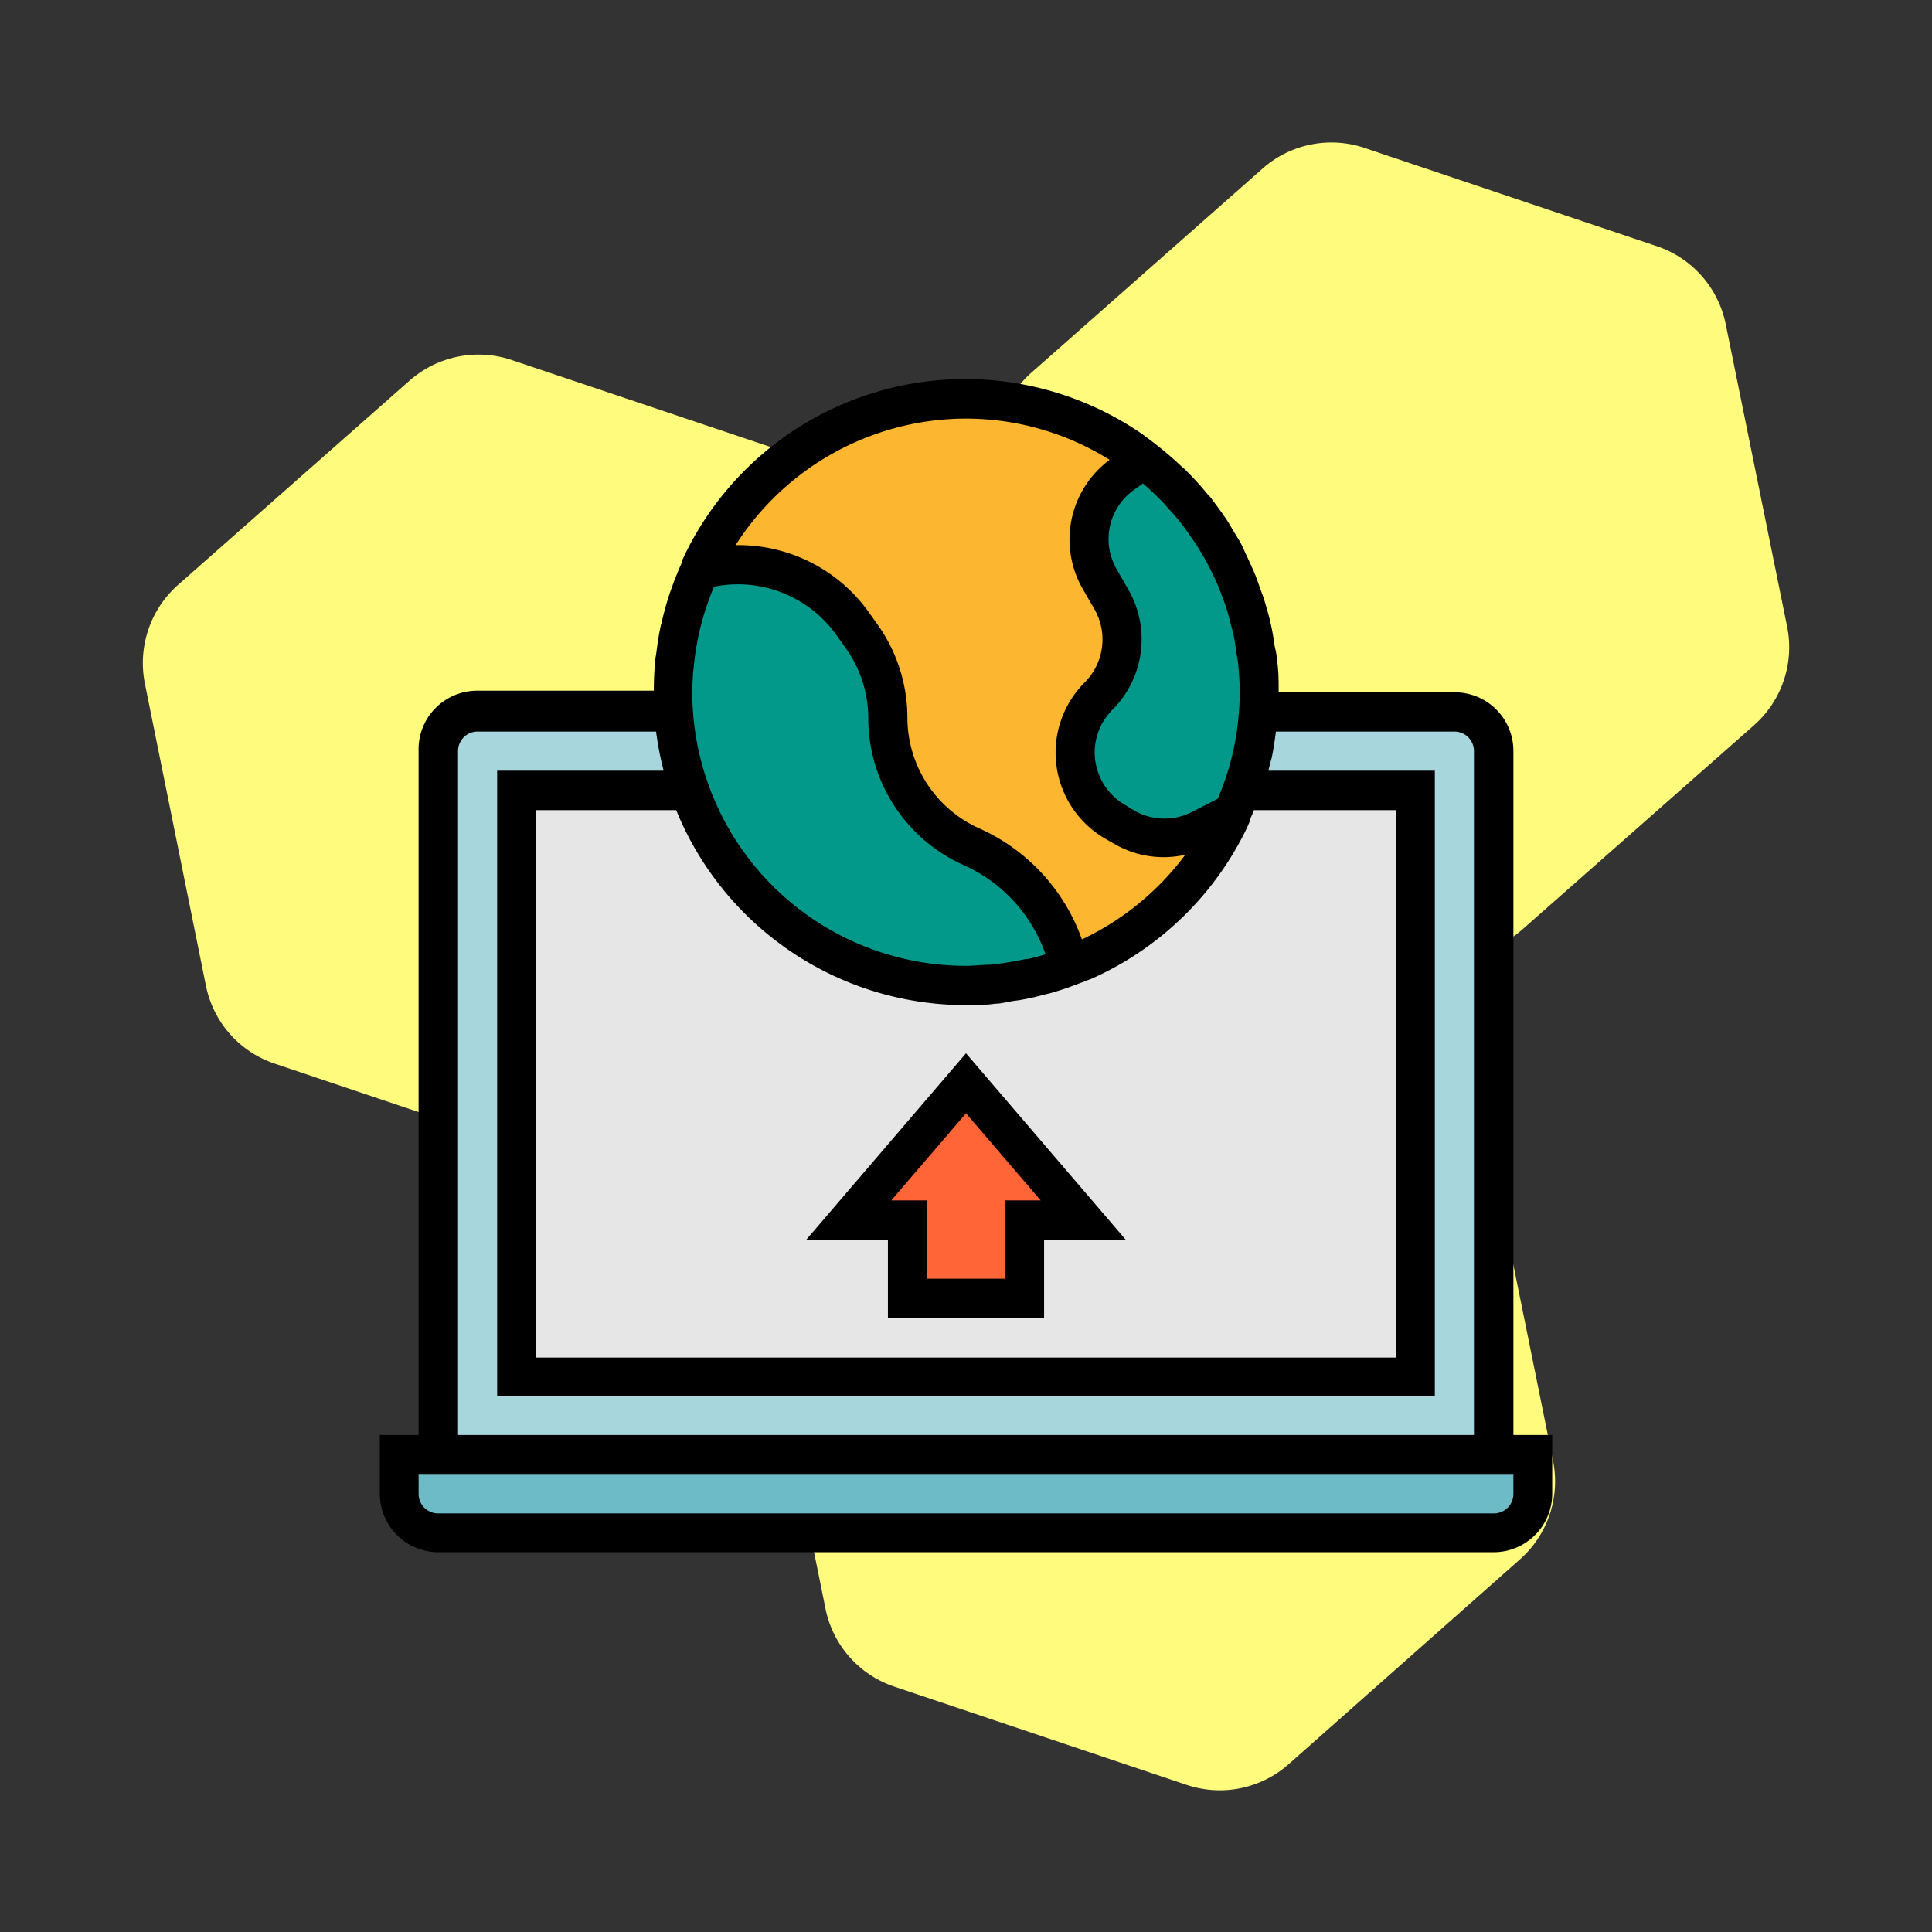 <svg xmlns="http://www.w3.org/2000/svg" viewBox="0 0 120 120"><rect x="0" y="0" width="120" height="120" fill="#333333" stroke="none"/><defs><style>.cls-1{fill:#fffb7d;}.cls-2{fill:#a7d6dd;}.cls-3{fill:#e6e6e6;}.cls-4{fill:#6cbbc7;}.cls-5{fill:#ff6536;}.cls-6{fill:#fdb62f;}.cls-7{fill:#02998a;}</style></defs><title>deployment</title><g id="Layer_2" data-name="Layer 2"><path class="cls-1" d="M107.19,20.15,111,38.91a6.46,6.46,0,0,1-2.06,6.14L94.57,57.72A6.48,6.48,0,0,1,88.22,59L70.07,52.9a6.45,6.45,0,0,1-4.28-4.85L62,29.28a6.47,6.47,0,0,1,2.07-6.14L78.41,10.48a6.45,6.45,0,0,1,6.35-1.29l18.14,6.1A6.46,6.46,0,0,1,107.19,20.15ZM49.93,28.46l-18.15-6.1a6.48,6.48,0,0,0-6.35,1.29L11.08,36.31A6.48,6.48,0,0,0,9,42.46l3.79,18.76a6.45,6.45,0,0,0,4.29,4.85l18.14,6.1a6.47,6.47,0,0,0,6.35-1.28L55.94,58.22A6.46,6.46,0,0,0,58,52.08l-3.8-18.76A6.47,6.47,0,0,0,49.93,28.46ZM88.38,67.1,70.24,61a6.47,6.47,0,0,0-6.35,1.28L49.54,75a6.46,6.46,0,0,0-2.07,6.14l3.8,18.76a6.45,6.45,0,0,0,4.28,4.86l18.15,6.1a6.46,6.46,0,0,0,6.35-1.29L94.4,96.86a6.47,6.47,0,0,0,2.06-6.14L92.67,72A6.47,6.47,0,0,0,88.38,67.1Z"/></g><g id="Layer_45" data-name="Layer 45"><g id="Filled_Outline" data-name="Filled Outline"><path class="cls-2" d="M29.66,44.23H90.34a2.42,2.42,0,0,1,2.43,2.42V90.34H27.23V46.65A2.42,2.42,0,0,1,29.66,44.23Z"/><rect class="cls-3" x="32.09" y="49.08" width="55.82" height="36.41"/><path class="cls-4" d="M24.81,90.34H95.19v2.43a2.42,2.42,0,0,1-2.42,2.42H27.23a2.42,2.42,0,0,1-2.42-2.42Z"/><polygon class="cls-5" points="60 67.28 52.72 75.78 56.36 75.78 56.36 80.63 63.64 80.63 63.64 75.78 67.28 75.78 60 67.28"/><circle class="cls-6" cx="60" cy="43.01" r="18.2"/><path class="cls-7" d="M77.75,47l0-.13c.12-.54.2-1.09.27-1.64,0-.1,0-.19,0-.29A17.87,17.87,0,0,0,78.2,43a17.45,17.45,0,0,0-.12-2c0-.2-.06-.4-.09-.6-.07-.47-.15-.94-.25-1.4,0-.21-.11-.42-.16-.63-.12-.45-.26-.89-.41-1.33a4.81,4.81,0,0,0-.2-.53c-.19-.49-.39-1-.62-1.43-.06-.11-.11-.23-.16-.33A18.34,18.34,0,0,0,71,28.55h0l-1.3.93A5,5,0,0,0,68.29,36l.75,1.3a5,5,0,0,1-.8,6,5,5,0,0,0,0,7,4.56,4.56,0,0,0,1.05.8l.54.31a5,5,0,0,0,4.68.13l2.07-1h0A18.59,18.59,0,0,0,77.75,47Z"/><path class="cls-7" d="M60.34,52.6a8.75,8.75,0,0,1-5.19-8,8.67,8.67,0,0,0-1.64-5.08l-.57-.81a8.73,8.73,0,0,0-9.46-3.31h0c-.27.58-.5,1.17-.71,1.77v0a17.77,17.77,0,0,0-.48,1.73,1.54,1.54,0,0,0-.05.17c-.12.54-.2,1.09-.27,1.64,0,.11,0,.21-.05.31a18.58,18.58,0,0,0-.11,2A18.2,18.2,0,0,0,60,61.22c.59,0,1.16,0,1.74-.09.39,0,.77-.1,1.15-.17l.47-.07c.5-.09,1-.21,1.47-.34l.08,0c.51-.15,1-.31,1.51-.5A10.65,10.65,0,0,0,60.34,52.6Z"/><path d="M94,46.65A3.64,3.64,0,0,0,90.34,43H79.42c0-.71,0-1.41-.12-2.12,0-.26-.08-.51-.13-.77-.06-.43-.13-.85-.22-1.27s-.15-.63-.24-.94-.19-.69-.31-1-.23-.65-.36-1-.25-.6-.39-.91-.3-.64-.46-1-.34-.61-.52-.91-.32-.56-.5-.83c-.32-.47-.66-.93-1-1.38L75,30.69a19.66,19.66,0,0,0-1.45-1.58l-.21-.18a19.1,19.1,0,0,0-1.45-1.25l-.12-.1L71,27h0a19.37,19.37,0,0,0-26.95,4.86,19.59,19.59,0,0,0-1.45,2.46h0l-.24.51a.36.36,0,0,0,0,.09c-.25.56-.48,1.13-.68,1.71a2,2,0,0,0-.08.22c-.19.56-.34,1.12-.48,1.7,0,.11-.06.21-.08.32-.12.54-.2,1.09-.27,1.65l-.06.38a20.24,20.24,0,0,0-.1,2H29.66A3.64,3.64,0,0,0,26,46.65V89.13H23.59v3.64a3.64,3.64,0,0,0,3.64,3.64H92.77a3.64,3.64,0,0,0,3.64-3.64V89.13H94ZM43.1,41.31a16.72,16.72,0,0,1,1.25-4.87,7.52,7.52,0,0,1,7.6,3l.57.8a7.5,7.5,0,0,1,1.41,4.38,10,10,0,0,0,5.92,9.11h0a9.49,9.49,0,0,1,5.09,5.54,11.06,11.06,0,0,1-1.13.3l-.11,0-.8.16-.8.12-.6.07c-.5,0-1,.07-1.5.07A17,17,0,0,1,43,43,16,16,0,0,1,43.1,41.31ZM60,62.43c.61,0,1.22,0,1.83-.09.35,0,.69-.1,1-.15s.48-.06.71-.11c.46-.08.91-.19,1.35-.31l.34-.08c.48-.14,1-.3,1.43-.47l.16-.06.57-.21.14-.06.27-.1v0a19.51,19.51,0,0,0,9.65-9.37h0l.17-.39,0-.08.27-.63H86.7v34H33.3v-34H42A19.43,19.43,0,0,0,60,62.43ZM75.64,49.61,74,50.45a3.76,3.76,0,0,1-3.54-.1L69.89,50a3.76,3.76,0,0,1-1.4-5.13,4.17,4.17,0,0,1,.61-.79,6.19,6.19,0,0,0,1-7.43l-.75-1.31a3.74,3.74,0,0,1,1.08-4.91l.56-.4c.44.38.86.78,1.26,1.19l.3.34c.28.3.55.61.8.93s.29.38.43.58.36.52.54.78l.44.73c.15.25.27.49.39.73s.28.55.4.83.21.49.3.74.23.58.32.88.16.55.23.83.16.56.22.85.12.69.17,1.05.08.45.11.69A17.73,17.73,0,0,1,77,43a15.72,15.72,0,0,1-.09,1.7A16.61,16.61,0,0,1,75.64,49.61ZM60,26a16.87,16.87,0,0,1,8.92,2.56,6.16,6.16,0,0,0-1.68,8l.75,1.3a3.78,3.78,0,0,1-.61,4.52,6.17,6.17,0,0,0,1.3,9.73l.54.31a6.09,6.09,0,0,0,4.4.67,17.09,17.09,0,0,1-6.42,5.26,11.92,11.92,0,0,0-6.36-6.89h0a7.55,7.55,0,0,1-4.48-6.89,10,10,0,0,0-1.86-5.79l-.57-.8a9.94,9.94,0,0,0-8.24-4.12A17,17,0,0,1,60,26ZM28.45,46.65a1.21,1.21,0,0,1,1.21-1.21H40.75a20,20,0,0,0,.47,2.43H30.88V86.7H89.12V47.87H78.78l.15-.59.06-.22c.11-.53.19-1.08.26-1.62H90.34a1.21,1.21,0,0,1,1.21,1.21V89.13H28.45ZM94,92.77A1.21,1.21,0,0,1,92.77,94H27.23A1.21,1.21,0,0,1,26,92.77V91.55H94Z"/><path d="M55.15,81.85h9.7V77h5.07L60,65.42,50.08,77h5.07ZM60,69.15l4.64,5.41H62.43v4.86H57.57V74.56H55.36Z"/></g></g></svg>